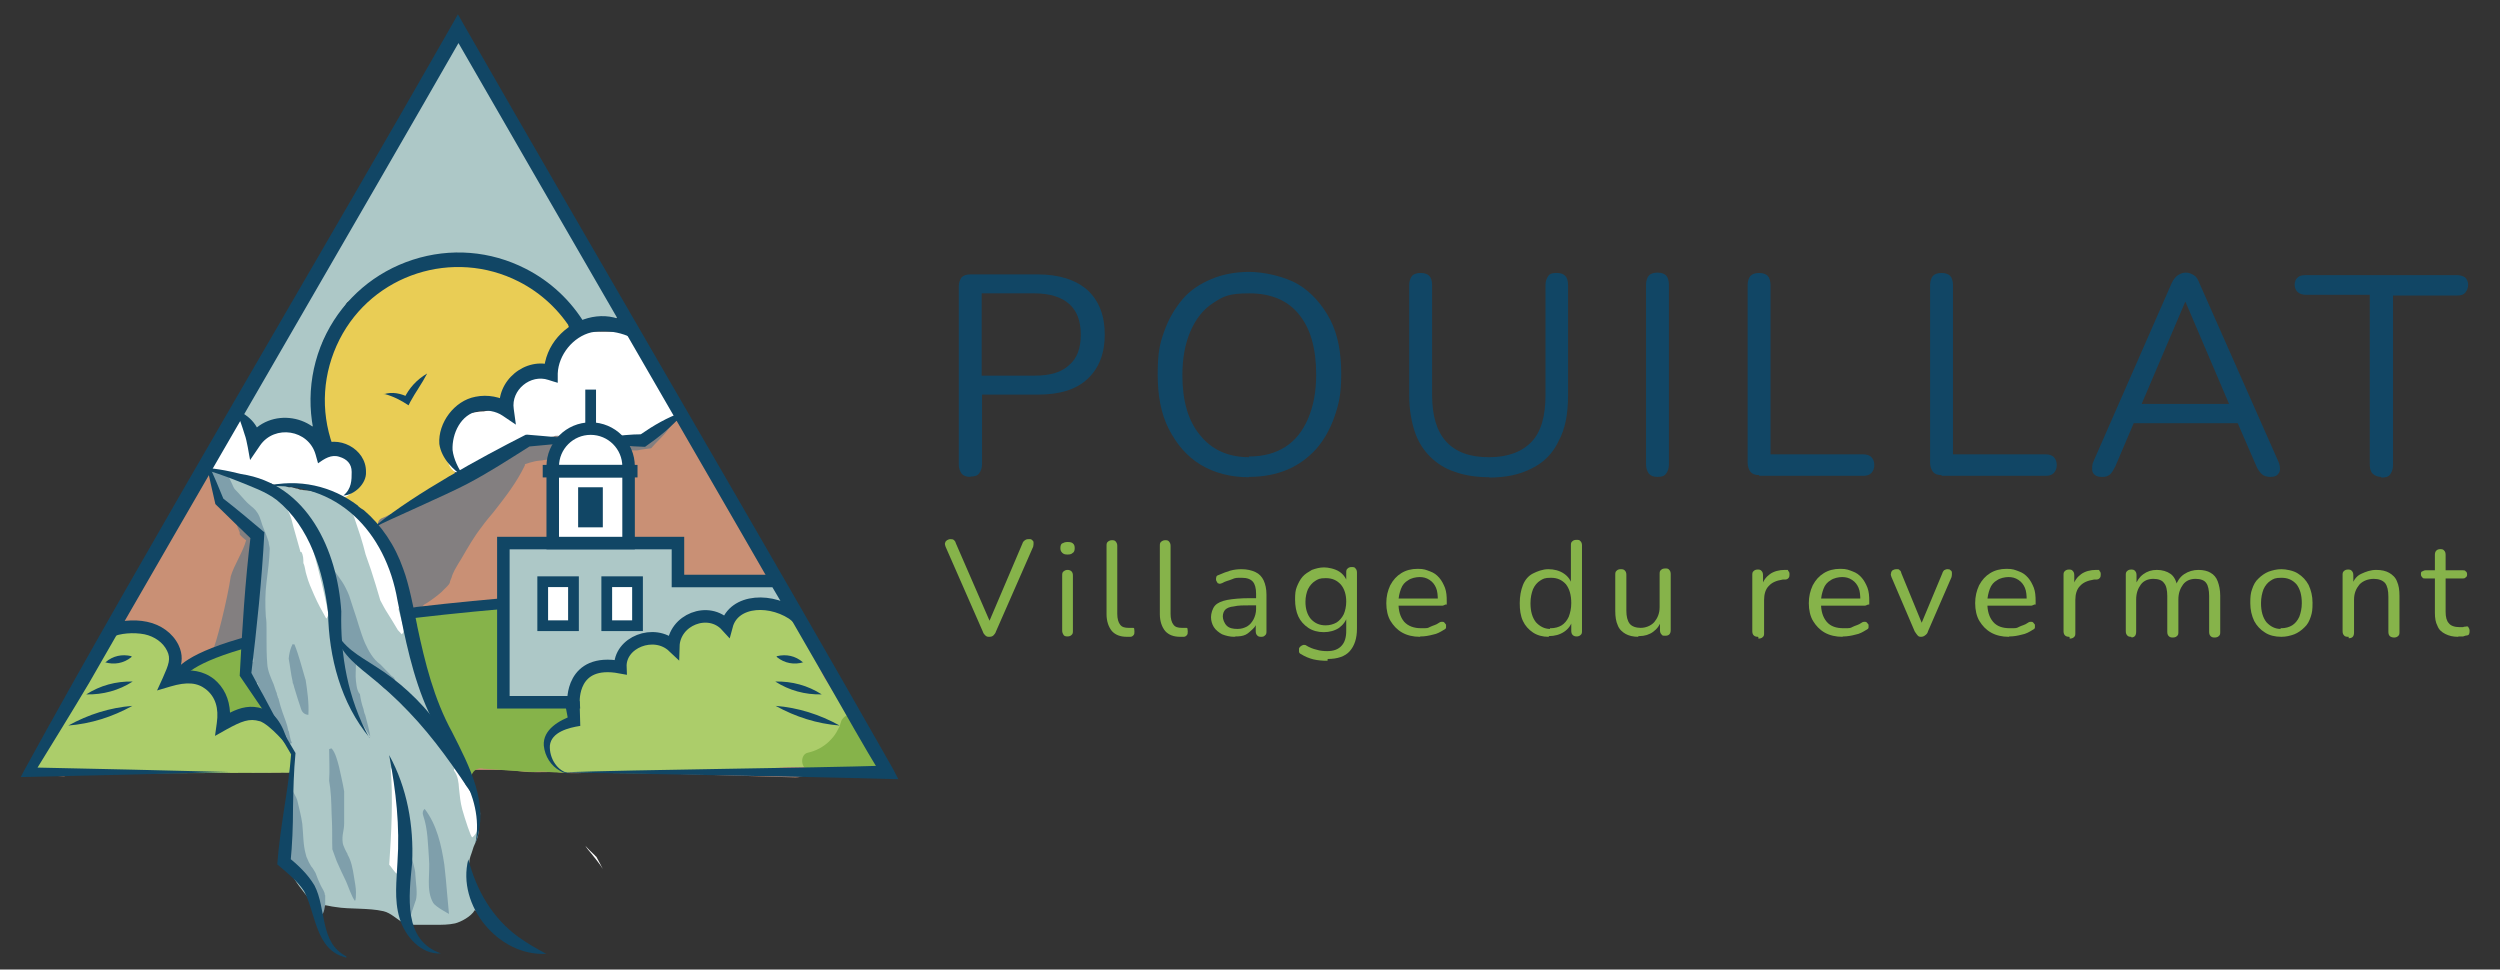 <?xml version="1.0" encoding="UTF-8"?>
<svg xmlns="http://www.w3.org/2000/svg" version="1.1" viewBox="0 0 698.8 271">
  <rect x="0" y="0" width="698.8" height="271" fill="#333333" stroke="none"/>
  <defs>
    <style>
      .cls-1, .cls-2 {
        fill: #114665;
      }

      .cls-2 {
        stroke: #1d1d1b;
      }

      .cls-2, .cls-3, .cls-4, .cls-5, .cls-6, .cls-7 {
        stroke-miterlimit: 10;
      }

      .cls-8 {
        fill: #86b34a;
      }

      .cls-9, .cls-3, .cls-7 {
        fill: #fff;
      }

      .cls-10, .cls-6 {
        fill: #adc8c7;
      }

      .cls-3, .cls-4, .cls-5, .cls-6, .cls-7 {
        stroke: #114665;
      }

      .cls-3, .cls-5, .cls-6 {
        stroke-width: 3.5px;
      }

      .cls-11 {
        fill: #c99075;
      }

      .cls-4, .cls-5 {
        fill: none;
      }

      .cls-4, .cls-7 {
        stroke-width: 3px;
      }

      .cls-12 {
        fill: #837f80;
      }

      .cls-13 {
        fill: #7f9fab;
      }

      .cls-14 {
        fill: #accd6a;
      }

      .cls-15 {
        fill: #e9cd55;
      }
    </style>
  </defs>
  <!-- Generator: Adobe Illustrator 28.7.0, SVG Export Plug-In . SVG Version: 1.2.0 Build 136)  -->
  <g>
    <g id="Calque_1">
      <g id="Calque_5">
        <g>
          <g>
            <path class="cls-1" d="M271.2,133.3c-1.1,0-1.9-.3-2.4-.9-.5-.7-.8-1.5-.8-2.6v-49.7c0-1.1.3-1.9.8-2.6.5-.5,1.3-.8,2.4-.8h18.9c5.9,0,10.6,1.5,13.9,4.4,3.2,3,4.8,7.1,4.8,12.4s-1.6,9.4-4.8,12.4c-3.2,3-7.8,4.4-13.9,4.4h-15.6v19.4c0,1.1-.3,1.9-.8,2.6s-1.3.9-2.4.9ZM274.4,105h14.8c4.3,0,7.5-.9,9.7-3,2.2-1.9,3.2-4.7,3.2-8.5s-1.1-6.6-3.2-8.5-5.4-3-9.7-3h-14.8v22.8h0Z"/>
            <path class="cls-1" d="M349.1,133.4c-5.1,0-9.7-1.2-13.5-3.5s-6.7-5.7-8.9-10-3.1-9.4-3.1-15.2.5-8.5,1.8-12c1.2-3.5,3-6.5,5.1-9s4.8-4.3,8.1-5.7c3.1-1.3,6.7-2,10.6-2s9.8,1.2,13.7,3.5c3.8,2.3,6.7,5.7,8.9,9.8,2.2,4.3,3.1,9.3,3.1,15.2s-.7,8.5-1.9,12-3,6.6-5.1,9c-2.2,2.4-4.8,4.4-8.1,5.8-3.1,1.3-6.7,2-10.6,2h-.1ZM349.1,127.6c4,0,7.4-.9,10.2-2.7s4.8-4.4,6.3-7.8c1.5-3.5,2.3-7.5,2.3-12.4,0-7.3-1.6-12.9-4.8-16.8-3.2-4-7.9-5.9-13.9-5.9s-7.3.9-10.1,2.7-4.8,4.4-6.3,7.8c-1.5,3.4-2.3,7.5-2.3,12.4,0,7.1,1.6,12.8,5,16.8,3.2,4,7.8,6.1,13.7,6.1h-.1Z"/>
            <path class="cls-1" d="M416.4,133.4c-3.6,0-7-.5-9.7-1.5-2.8-.9-5.1-2.4-7-4.3-1.9-1.9-3.4-4.3-4.3-7.1-.9-2.8-1.5-6.2-1.5-9.8v-31c0-1.1.3-1.9.8-2.6.5-.5,1.3-.8,2.4-.8s1.9.3,2.4.8.8,1.3.8,2.6v30.7c0,5.8,1.3,10.2,4,13.1s6.6,4.3,11.9,4.3,9.2-1.5,11.9-4.3c2.7-2.8,3.9-7.3,3.9-13.1v-30.7c0-1.1.3-1.9.8-2.6s1.3-.8,2.4-.8,1.8.3,2.3.8.8,1.3.8,2.6v31c0,5-.8,9.2-2.6,12.5-1.6,3.5-4.2,6.1-7.5,7.7-3.4,1.8-7.4,2.6-12.3,2.6h.4Z"/>
            <path class="cls-1" d="M463.3,133.3c-1.1,0-1.9-.3-2.4-.9-.5-.7-.8-1.5-.8-2.6v-50.2c0-1.1.3-2,.8-2.6.5-.5,1.3-.8,2.4-.8s1.9.3,2.4.8c.5.5.8,1.5.8,2.6v50.2c0,1.1-.3,1.9-.8,2.6s-1.3.9-2.4.9Z"/>
            <path class="cls-1" d="M491.7,132.8c-1.1,0-1.9-.3-2.4-.9-.5-.7-.8-1.5-.8-2.6v-49.6c0-1.1.3-2,.8-2.6.5-.5,1.3-.8,2.4-.8s1.9.3,2.4.8c.5.5.8,1.5.8,2.6v47.3h26c.9,0,1.8.3,2.2.8.5.5.8,1.2.8,2.2s-.3,1.6-.8,2.2c-.5.5-1.2.8-2.2.8h-29.2Z"/>
            <path class="cls-1" d="M542.7,132.8c-1.1,0-1.9-.3-2.4-.9-.5-.7-.8-1.5-.8-2.6v-49.6c0-1.1.3-2,.8-2.6.5-.5,1.3-.8,2.4-.8s1.9.3,2.4.8c.5.5.8,1.5.8,2.6v47.3h26c.9,0,1.8.3,2.2.8.5.5.8,1.2.8,2.2s-.3,1.6-.8,2.2c-.5.5-1.2.8-2.2.8h-29.2Z"/>
            <path class="cls-1" d="M587.6,133.3c-.8,0-1.5-.1-2-.5s-.8-.9-.8-1.6,0-1.5.4-2.3l21.8-49.7c.5-1.1,1.1-1.8,1.8-2.3.7-.4,1.3-.7,2.2-.7s1.5.3,2.2.7,1.2,1.2,1.6,2.3l22,49.7c.4.8.5,1.6.5,2.3s-.4,1.2-.8,1.6c-.5.4-1.1.5-2,.5s-1.8-.3-2.3-.8c-.5-.5-1.1-1.2-1.5-2.2l-5.9-13.6,3.2,1.6h-34.1l3.2-1.6-5.8,13.6c-.5.9-.9,1.8-1.5,2.3s-1.2.7-2,.7h-.1ZM610.8,84.4l-12.8,30-1.9-1.5h29.4l-1.8,1.5-12.8-30h-.1Z"/>
            <path class="cls-1" d="M665.6,133.3c-.9,0-1.8-.3-2.4-.9s-.8-1.5-.8-2.6v-47.4h-17.9c-.9,0-1.8-.3-2.3-.8-.5-.5-.8-1.2-.8-2s.3-1.6.8-2c.5-.5,1.2-.7,2.3-.7h42.3c.9,0,1.8.3,2.3.7.5.5.8,1.2.8,2s-.3,1.6-.8,2.2-1.2.8-2.3.8h-17.9v47.4c0,1.1-.3,1.9-.8,2.6s-1.3.9-2.6.9h.1Z"/>
          </g>
          <g>
            <path class="cls-15" d="M159.3,90.7c-4.7-22.3-40.6-19.2-55-9.8-4.3,2.8-6.6,7.8-8.8,12.2-2.6,5.3-4.8,10.8-5.7,16.7-.6,4.5-1.4,11.7,3.4,14.2.9.5,2.2.5,3.4.6,0,.4.3.8.5,1.1.3.3.6.5.9.7.5.3.9.2,1.4.3h.3c0,0,.3.2.3.2h.2c.5,2.3-.2,5.8-.6,7.2-.2.6-.2,1.2-.1,1.8h-.1c-.2,0-.4,0-.6-.1h-.4c-.3,0-.6-.1-1,0h-.5l-.5.3c-.1.1-.3.2-.4.3-.2.2-.3.4-.4.7,0,.2-.1.3-.1.5v.5c0,.2,0,.4.1.5,0,.3.2.5.4.7s.4.3.6.5c0,0,.1.1.2.1.2,0,.3.2.5.3.3.1.5.3.8.5h0c.2.2.4.3.7.4.2.1.5.2.8.2h.1c.3,1.1,1.1,2.1,1.9,2.8.2.2.3.3.5.4h0s0,.1.1.2c.3.6.8,1.3,1.4,1.7,1.2.7,2.4.2,3.6,0,.5,0,.9-.2,1.3-.3.3-.1.6-.2.9-.4,0,0,.2-.1.3-.2.1-.1.3-.2.4-.3h0s.3-.2.4-.2c.2-.1.5-.3.7-.4.2-.1.3-.2.5-.3h.1q0-.1.1-.2h.2c.5-.1,1-.4,1.4-.8.6,0,1.3.1,1.9.7h0c3.6-1.7,5.8-5.1,9.4-6.9,2.6-1.3,2.9-4.6,1.8-7-1.4-2.9-2-6.1-1.7-9.4.1-1.2.4-3.5,1.1-5.3,1,0,1.8-.4,2.4-.8,1.2-.2,2.2-.7,3-1.5.5.2,1,.3,1.3.3,1.6.2,3.2.2,4.8,0,3-.6,4.7-2,6.4-4.6,2-3,3.7-4,6.7-5.9,2.1-1.3,4-2.8,5.1-5.2.2-.4.3-.7.4-1.1,2-1,3.4-3,2.8-5.7l.4-.2Z"/>
            <path class="cls-10" d="M169.9,81.3h-.2c-.4-1.8-1.4-3.7-2.5-5.5-4.3-6.7-8.8-13.4-13.1-20.2-4.1-6.5-8.1-13.1-11.9-19.8-3.7-6.6-8.3-13.5-9.6-21.1-1.1-6.4-10.9-3.7-9.8,2.7,0,.2,0,.4.1.6-.3.2-.6.4-.9.7-6.7,6-8.4,16.3-12.1,24.1-4.3,9.1-11,16.6-16.5,25-5.4,8.4-9.5,17.3-13.6,26.4-1.8,4.1-4.1,7.2-7,10.5-2.8,3.1-4.6,6.2-4.8,10.4,0,2.7,2.4,5.1,5.1,5.1s4.3-.5,6.3-1.8c0,0,.2,0,.2-.2h0c3.9,5.2,12.7,0,8.8-5.1-1.9-2.6-.2-4.3.7-7,1.1-3.2,1.4-6.7,1.1-10v-.3c.4-.8.7-1.6,1.1-2.4,1.4-.7,2.4-2,2.7-3.7.9-1.7,1.9-3.4,3-5.1,2.5-1.9,5.1-3.7,7.6-5.5,2.5-1.7,5.2-2.2,8-3.3,1.4-.5,2.4-1.5,2.9-2.6,2.5-.4,5-.6,7.4-.8,4.7-.5,9.3-.6,13.7,0,.3,2.3,1.9,4.3,4.8,4,1.9,0,4.3-.6,6,.2,1.9.8,3.5,3.1,4.9,4.5,1.2,1.1,2.5,1.5,3.8,1.4.6.7,1.4,1.2,2.2,1.5.1.5.3,1,.4,1.5v.3c0,2,1.1,3.9,3.6,4.4l4.7.9c6.4,1.3,9.1-8.5,2.7-9.8h.2Z"/>
            <path class="cls-9" d="M187.5,114c-.3-1.4-.8-2.8-1.2-4-1.3-3.9-2.3-9.9-6.6-11.8.3-2.2-.7-4.4-3.6-4.8-.3,0-.5,0-.8,0-.2-.2-.5-.4-.8-.5q.2,0-.1,0c-.1,0-.3,0-.4-.2-.3,0-.7,0-1,0h-5c-2,0-4.4-.2-6.2.9-.6.3-1.1.7-1.6,1.2-.4,0-.7.2-1.1.4-1.2.8-1.7,2.1-2.1,3.4-.3,1.1-.8,2.1-1.1,3.2,0,.3-.1.5-.2.8-.3.8-.5,1.5-.6,2.3-2.1-1-4.7-1-6.8,0-4.3,1.7-6.1,5.5-6.1,9.4-2.4,0-4.8.3-7.1.7h-.3c-.8,0-1.6.2-2.4.3-.7,0-1.3.2-2,.4-2.9,1-5.5,3.5-5.5,6.7v.2c-.8,2.4-.6,5.1.8,7.7,1.1,2.1,3.6,2.8,5.7,2.3,4.1-.8,7.7-2.9,10.3-6.1.5-.6.8-1.2,1-1.8h0c1.7,0,3.4,0,5.1-.2,2.2,1.1,5,1.1,8-.8.3-.2.5-.4.7-.5,0,0,.2,0,.3,0,1.1.4,2.5.2,3.6,0,4.2-.3,8.6,0,12.8-.6.9,0,1.7,0,2.5-.2,3.1.6,6.3.8,9.1-.6,1.9-1,2.8-2.4,3-4.1.8-.3,1.4-.9,1.4-1.9s-.8-1.9-1.7-2v.3Z"/>
            <path class="cls-9" d="M95,126.6c-.3-.2-4.9-1.5-6.6-1.6h0c-.5-1-1.1-1.8-1.8-2.5-3-2.7-7.8-3.4-11.4-1.8-1.5.7-2.9,1.7-3.8,3.1-.2-.7-.6-1.5-1-2.3-.5-.9-1.1-1.5-1.8-1.9v-.5c0-1.1-.9-2.1-2-2-1.1,0-2.1.9-2,2v.2c-2.7,1-4.8,4-2.9,7.3-.4,0-.9,0-1.3.2-.2,0-.4.3-.6.5,0,0-.3.2-.4.2-1,.7-1.2,1.7-.7,2.8.6,1.4,2.7,1.5,4,1.5h.4c.6.6,1.3,1,2.1,1.2,2.8.6,6.2,2,9.4,2s.2.2.4.3l.5.2h1.8c2.7,0,5.4,0,8.1.4,1.1.2,2.3.4,3.5.7.8.3,1.5.7,2.4.8h0c2.2,2.2,6,2.7,7.7-.9,2-4.2.3-7.9-3.9-9.9h-.2Z"/>
            <path class="cls-11" d="M244,207.3c-6.1-3.5-8.8-13.2-12-19.1-4.1-7.5-8.6-14.9-13.1-22.2-9.1-14.6-19-31-27-46.3-1.1-2.1-2.4-3.4-5.2-.3-1.1,1.2-3.3.5-4.9.5-.3,0-.5.3-.8.4-.5.7-1.5,1.1-2.2,1.3-.3,0-.7.2-1,.3-1,.3-2,.6-3,.7-2.7.5-5.5.5-8.3.3-5.3-.3-10.6-1.1-16-.5-.3.2-.5.3-.8.5-1.2,0-2.5.3-3.7,1.5-7.1,7.1-16.7,9.7-24.8,15.2-.4,0-.7.2-1,.4-.1,0-.3.1-.4.2-.2.1-.5.3-.7.4-.5.1-1,.3-1.4.6-.2,0-.4.2-.7.3-.6.3-.6.4-1.3.6-.6.2-1.2.3-1.7.5-.4,0-.7.2-1,.5-.3,0-.5.3-.7.5-.7.4-1.4.7-2.1,1-.7.3-1.5.6-2.1,1-.2.2-.6.4-.8.5-.1,0-.6.1-.9.2-1.1.2-1.7,1.5-1.4,2.5.1.4.3.7.6,1,.2,1.4,1.2,2.9,1.9,4,1.1,1.8,2,3.4,2.8,5.3.8,2,1.4,4,1.9,6,.5,1.9,1.4,3.6,1.9,5.5.5,1.7,1,3.5,1.4,5.2.4,1.9.7,3.7,1,5.6.2,1,.6,1.9.8,2.9s.3,2,.5,3c.3,1.9.4,3.9,1.1,5.7.4,1.1,1.1,2.5,2.2,2.9,0,.6,0,1.1.1,1.7v1.6c-.1.3-.2.7-.2,1,0,1.5,1.4,2.2,2.7,1.9,0,.3.2.6.4.9,0,.8.3,1.6.6,2.2.3.7.8,1.4,1.3,2.1-.2.4-.3,1-.2,1.5.2,1,1,2.1,1.5,3,.7,1.1,1.3,2.3,2.4,3,1,.6,2.3.4,3.4.4h4.6c2.6,0,5.2,0,7.8.4,2.9.4,6,.2,8.9.2s.4,0,.6-.1c4.2.7,8.6.4,13,0,18.1.5,36.2,1.1,54.3,1.6,1.5,0,2.7-.5,3.5-1.3,5.1.3,10.2.6,15.4.9,5.1.3,6.8-7.1,2.6-9.5h.2Z"/>
            <path class="cls-11" d="M80.5,208.5c-1.7-3.1-3.5-6.2-5.5-9.1-1.6-2.3-4.1-4.6-5.5-7.1s0-6.5.5-9.3c.5-3.6.9-7.2,1.2-10.8.5-6.1,1.3-13.3-.4-19.2-.9-2.9-2.6-5.3-4.7-7.4-2.4-2.3-5.3-3.6-4.3-7.4,1.1-3.8-2.1-6.3-5.2-6.3,0,.1,0,.3,0,.4-.9,2-1.5,4.1-2.5,6.1-.6,1.3-1.4,2.6-2.4,3.6,0,.3,0,.6.2.8-7.5,10-14.4,20.2-19.9,31.6-5.5,11.3-11,22.4-18.3,32.7-.2.3-.4.6-.5.9-.4.2-.8.3-1.2.5s-.7.4-1,.6c-.3.8-.8,1.5-1.4,2.1,0,0,0,.1-.2.2-.4,1.8.6,4,2.2,5.2,2.1.2,4.2.3,6.3.4,5.4-2,58.9-1.2,60.5-1.2,2.6-1.2,3.8-4.4,2.3-7.2h0Z"/>
            <g>
              <path class="cls-11" d="M154.2,211.8h0Z"/>
              <path class="cls-11" d="M151.3,213.6c.7-.8,2.2-1.2,3.1-.6.7.5,1.5,1,2.3,1.4,0-.2.1-.4.1-.6,0-1.1-.9-2-2-2h-.5c.1,0,.3,0,0,0h-.3c-.4,0-.9-.2-1.3-.2h-.8c-.2,0,0,0,0,0h-.3c-.2,0-.3-.2-.5-.3-.3-.2-.7-.4-1.1-.6-.6-.2-1.1-.3-1.7-.4h-.9c-.7,0-1.2.2-1.7.6,1.8,1.2,3.6,2.2,5.5,3v-.3Z"/>
              <path class="cls-11" d="M151.9,211.4h0Z"/>
            </g>
            <path class="cls-11" d="M82.7,212.1h-3c-.2,0-.5,0-.7-.1-.3,0-.6-.1-.9-.1h-.3c-.2,0-.4,0-.7-.1-.2,0-.4-.1-.7-.1-.5,0-1.1.2-1.4.6-.3.3-.5.6-.6,1-.2.3-.3.6-.3,1,0,.7.3,1.3.8,1.6h3.5c.3-.1.7-.2,1-.3,0,0,1.5-.3,1.5,0l1.6.8c1.1,0,2.1-.9,2-2,0-1.1-.9-2-2-2l.2-.3Z"/>
            <path class="cls-12" d="M80.4,208.1c-1.7-2-7.1-10.7-8.5-12.9-.7-1.1-1.4-2.1-2-3.1-.5-.8-.9-1.7-1.4-2.5,0-.7,0-1.5-.9-2-.2-.2,0-.3,0-.5.3-.5,0-1.1.2-1.7,0-1,0-1.7.3-2.6.3-.9.3-1.8.5-2.7.3-2,.4-3.9.6-5.8.4-3.7.9-7.2,1.7-10.8.8-3.6,1.8-7.3,1.3-11,0-.4-.3-.7-.7-1,0-.1,0-.3.2-.4v-.7c0-.2,0-.5,0-.7,0-.3-.2-.6-.4-.9l-.3-.6c0-.1,0-.2,0-.4,0-.3-.2-.5-.4-.7,0-.2-.3-.4-.6-.5-.2-.1-.5-.2-.8-.2h-.8c-.5.2-1,.5-1.2.9,0,.2-1.1-1.3-1.2-1.2,0,.4.9,2.4,1,2.7,0,.2,0,.3,0,.5,0,.3,1.8,1.8,1.8,1.7-.8,3.1-3.4,7-4.3,10.1-.8,5.8-4.3,20.1-5.2,20.9-.3.8-.7,1.5-1.1,2.3v.2c.2.3.4.6.6.8,1.1,1,7,7.9,7.4,8.6,2.8,3.8,5.1,8,8.1,11.7,0,0-1.7,4.3-2.8,6.1-.5.9-2.3,2.7-2.9,3.5,0,.7,1.5.4,2,.8h2.8c1.7,0,3.5-.2,5.2-.2.3-.1,2.9.6,3.3-.6.4-1.2,0-5.1-1.5-6.9l.2-.2Z"/>
            <path class="cls-12" d="M188,118.1c-.6,0-1.1.6-1.6.9,0,0-.2,0-.2.2,0,0-.1,0-.2,0h0s-.2,0-.2,0l-2.4,1.2c-.2,0-.4.2-.5.3,0,0-.2,0-.3,0-.5.2-1,.4-1.5.7-.2.2-.4.3-.7.5h0s-.1,0-.2,0h-.1c-.3-.2-.7-.3-1.1-.3h-2.3c-1.8,0-3.6.5-5.4.4-1.9,0-3.8-.2-5.7-.2-3.3,0-6.5.3-9.8,0-.4,0-.7,0-1.1.2-1.3.2-2.6.5-3.9.8-1.3.3-2.6.9-4,.9s-1.4.5-1.7,1.1c-.7.4-1.4.9-2.1,1.3-1.3.8-2.6,1.5-4,2.2-1.3.6-2.6,1.1-4,1.5l-4.5,1.5c-1.8.6-3.6,1.4-5.4,2.1v.2c0,.1,0,.3-.1.4-.5.4-1,1-1.5,1.3-.2.1-.4,0-.5,0-.3.3-.6.7-1,.9-.9.7-1.9,1.3-2.8,2-2,1.5-4,3.2-6.3,4.2,0,0-.2.2-.3.2-.8-.2-1.7.2-2.1,1-.4,0-.9,0-1.3.1-.5.2-.9.5-1.4.7-.4.2-.8.3-1.2.5-1.2.6-1.3,2.3-.4,3.2.6.6.9.7,1.3,1.5.5,1.1.9,2.2,1.4,3.2.9,2.1,1.9,4.1,2.8,6.1.8,2,1.5,4.2,1.9,6.3.3,1.7.1,4.6,2.5,4.6s2-.6,2.6-.9c1-.5,1.8-1.2,2.7-1.8.7-.5,1.4-1.1,2.1-1.7.6-.7,1.4-1.3,2-2.1.2-.3.3-.5.3-.8h0c.1-.4.3-.7.4-1,.2-.8.6-1.6.9-2.2.6-1.1,1.2-2.1,1.9-3.2,1.8-3.1,3.5-6.1,5.7-8.9,1-1.4,2.1-2.7,3.2-4,3.3-4.2,6.5-8.3,8.8-13.1,0-.2,0-.3.1-.4h-.2.3c.8-.3,1.6-.5,2.4-.7.7-.2,1.4-.2,2-.3.2,0,.4,0,.6-.1.9-.1,1.8-.2,2.7-.2h.1c2.7-.5,5.5-.9,8.2-1.3,2.6-.4,5.2-.5,7.8-1,1.3-.2,2.5-.2,3.7-.2s2.5,0,3.7,0h0c1.3-.3,2.6-.4,3.9-.6,1.6-1.9,3.6-3.5,4.9-5.5h0v-.2s.2,0,.3-.2c0,0,0-.3.1-.4v-.3c.2-.4.4-.8.6-1.1h-.5.6Z"/>
            <path class="cls-8" d="M194.9,181.9c-1.6-1.6-3.3-3.1-5.4-4-.9-.4-1.8-.8-2.8-1.2s-.9-.4-1.4-.5h0c-2.8-1.8-5.9-2.7-9.1-3.8-3.4-1.1-6.7-2.1-10.2-2.5s-7-.4-10.5-.4h-21.7c-3.6,0-7.2.2-10.8.4-1.6.1-3.1,0-4.6.3-1.8.3-3.5.7-5.3.9-8,1.2-16,2.4-24,3.5-3.8.5-7.6,1.2-11.4,2.3-2.1.6-4.2,1.3-6.3,2.2h0c-1.8.4-3.5.9-5.3,1.5-3.7,1.2-7.5,2.2-10.9,4.2-3.1,1.8-6.8,4.7-6.2,8.8.2,1.4,1.8,1.7,2.9,1.2.2.3.3.5.5.8,1.4,1.7,3.1,2.6,5.1,3.4,2.1.8,4.1,1.7,6.1,2.6,2.3,1,4.7,1.8,7.2,2.6,2.3.7,4.5,1.8,6.9,2.3,2,.4,5.3,1.6,6.4-.9.4-.9.4-2.1.5-3,0-1.2,0-2.4-.5-3.5,0-.2-.3-.5-.4-.7-.5-1.1-.9-2.2-1.5-3.2,0,0,0-.2-.2-.3v-.2c-.5-1-1-2.1-1.4-3.2.2-1.4.5-2.7,1-4,.7-1.6,1.6-2.6,3.3-3.1,1.9-.5,3.8-.6,5.7-.7h12.3c4.1,0,8-.5,11.6.9,1,.4,2.2.8,3.2,1.4,0,.1,0,.3.1.4.7,1.8,1.5,3.5,2.3,5.3.8,1.9,1.8,3.7,2.5,5.6.3.8.6,1.4,1,2.1.5.9.9,2,1.2,3,.7,1.9,1.5,3.8,2.2,5.7.7,1.8,1.2,3.8,2,5.6.6,1.3,1.4,2.9,2.8,3.5,0-.4,0-.7.3-1.1.6-1.1,2-1.6,3.1-1.2h.4s13.5,1,13.9.9c3-.5,9.3.9,10.7-.3,1.3-1.1-4.9-9-3.6-10,1.5-1.1,3-1.3,4.3-2.6,1.3-1.2-2.1-3.7-.5-4.5s3.3-1.8,4.5-3.1c.5-.5.8-1.4,1.4-1.8.6-.4,1.6-.5,2.3-.7.9-.3,1.8-.6,2.6-.8s1.5-.1,2.2-.6c0,0,.2-.1.3-.2.6,0,1.1-.2,1.6-.2,1.1-.1,2.1-.3,3.2-.5,1-.2,1.7-.6,2.4-1.1h.4c2.3-.4,4.4-.9,6.5-1.7,1.9-.7,4.3-.8,5.9-2h0c1.2-.5,2-2.1.8-3.3l.4-.5Z"/>
            <path class="cls-14" d="M92.9,213.5c-1.9-.6-3.8-1.2-5.6-2-.8-.3-1.6-.7-2.3-1.1-.4-.2-.8-.5-1.2-.8,0,0-.3-.1-.4-.2-.5-.4-.9-.8-1.3-1.3h0c-3.1-3.3-6.6-8.1-11.2-7.3-9,1.6-7.8-.7-8.3-3.9s-3.5-5.9-6.3-6.2c-11.1-1.2-6.3-8.6-10.7-12.1-1.9-1.5-7.7-3.4-10.4-2.4s-5.3,1-7.3,3.2c-1,1.1-1.3,2.7-1.8,4.1-.6,1.5-1.5,3-2.1,4.5-1.1,2.8-2.3,5.6-3.8,8.3-.8,1.4-1.7,2.7-2.7,3.9-.9,1.2-2.1,2.3-2.7,3.7-.5,1.2-.8,2.4-1.4,3.6-.2.5-.5.9-.8,1.3-.7.4-1.3.9-2,1.4-.2.2-.4.5-.6.8-1.6,1.5-1,5.1,2,5.2,1.7.1,83.6-.3,89.7-.3h1.5c-3.5-.4-7-1.2-10.4-2.2v-.2Z"/>
            <path class="cls-14" d="M245.3,209.5c-.8-.8-1.8-1.2-2.9-1.3v-.2c-.2-.3-.3-.5-.5-.8.4-1.2.1-2.7-1.3-3.6-.6-.4-1.2-.9-1.8-1.3-.2-.4-.4-.7-.6-1.1,0-.1-.1-.3-.2-.3-.2-.4-.4-.9-.6-1.3-1-2.4-2.2-5.6-4.7-6.5-.6-1.2-1.4-2.4-2.2-3.5-.6-1.2-1.2-2.3-1.7-3.5-1.2-2.6-2.7-5.1-4.1-7.7-.7-1.3-.8-3.3-2-3.9-1.1-1.7-1.7-4.9-3.8-4.9s-5.4-1.6-7.2-.8c-2.1,1-3.9,1.9-6,2.9-2.4,1.1-8,.3-10.4,1.3-2.5,1-3.4,4-6,5-4.9,1.9-7.3.8-12.1,3-2.4,1.1-9.7,4.4-12,5.5-2.4,1.1-2.9,8.4-5.1,9.9-1.5,1,1.5,1.8,0,2.7v2.5c-1.8,1.5-4.3,1.4-5.8,3.1s-1.3,4.5-1.1,6.5c1.1.8,3,4.5,4.5,4.6,0,.3,39.8.5,46.2.4,6.2-.2,12-1.9,18.1-1.8,3.5,0,6.9.2,10.4.2h5.2c.9,0,2.5-.2,3.5-.1,2.7,2,6.5-2.1,3.9-4.9h.3Z"/>
            <path class="cls-4" d="M49.6,190.1s-3.2-13.1,91.1-21.4"/>
            <path class="cls-10" d="M137.3,257.6c.1-.1-1.2-1.4-1.1-1.5.2.4-.9-1.7-.6-1.3,0-.3.2-.5.3-.7-2.9-2.3-4.1-6.1-4.5-9.9-.2-.2-.3-.4-.5-.6v-.7c0-.3.1-.8-.1-.1.2-.7.3-1.2.4-1.9,0-1.1.6-2.2.9-3.3.3-1.2.9-2.1,1.3-3.3.4-1.2.4-2.3.5-3.5,0-1.1.3-2.2.3-3.4s-.4-1.9-.9-2.6v-.3c-2.2-5.8-6.7-10.5-9.3-16.1-3.3-7.2-5-15-5.1-22.9-.5-1.1-.9-2.2-1.3-3.3-.3-.7-.2-1.3,0-1.8-1.1-3.2-2.2-6.4-3.3-9.6-1.2-3.4-2.4-6.7-3.5-10.2-1-3.2-2-6.4-3.5-9.4-1.2-2.5-2.9-5.3-5.1-6.7-.7-.5-1.2-1.2-1.3-2-.4-.2-.8-.6-1-1.1-.8.1-1.5.4-2.2.9h0c-.3-.2-.9-.8-1.4-1.2-.5-.3-1-.5-1.5-.8-1.2-.7-2.5-1.3-3.8-1.9-2-.8-4-1.3-6.1-1.4,0,0-.3,0-.4-.1h-.4c-.3,0-.6-.2-.9-.3-.3,0-.6-.1-.9-.2-.4-.1-.8-.3-1.3-.2h-.3c-.3-.1-.7-.3-1-.4-2.1-.8-3.8,0-4.9,1.2-.7-.6-1.4-1.1-2.1-1.7-.8-.2-1.5-.5-2.3-.9-1.8-.2-3.3-1.1-4.9-1.8-.6.2-1.2.5-1.7.9,0,0,0-.1,0-.2-.6-.6-1.3-.9-2.1-.9s-1.1.2-1.4.6c-.4.4-.6.9-.6,1.4s.2,1.1.6,1.4c.2.2.5.4.8.5,0,.1,0,.2.2.3.2.3.4.5.6.8h0c0,1.1.5,2.3,1.7,3.2,2.7,2.2,5.6,4.5,8.3,7h0v4.5c0,1.2,0,2.5-.4,3.7-.3,1.4-.3,2.9-.3,4.4v1.3c-.8.8-1.3,2-1.3,3.5-.2,8-.4,16-.5,24,0,1.7.8,3,2,3.9,4.7,7.4,5.8,9.7,9.3,15.2,2.2,3.6,1.3,8.5.8,12.4-.6,4.3-1.3,8.5-1.8,12.8-1.1,8.4,2.3,12.5,7.3,18.7.3,0,.6-.1.9-.2,0,0,.2.1.2.2.6.6,1.2.9,2.2,1,1.1,0,2.2.4,3.3.5,2.3.4,4.6.4,6.9.5,2.3.1,4.5.2,6.7.7,2.1.5,3.6,2.2,5.5,3.2.2.1.4.2.6.2.1.5.4.9,1.4,1.4,0-.3.1-.7.3-1.1.2,0,.5.1.8.1h5.9c1.8,0,3.7,0,5.5-.4,1.6-.4,4.5-1.9,5.5-3.7,1.4.7,2.8,1.3,3.5,1.2-.2-.3,1.8,2.3,1.6,2h-.4Z"/>
            <path class="cls-9" d="M84.2,154.2c.6,1,.6,2.1.6,3.2.5,1,.5,2.3.9,3.4.5,1.9,1.3,3.7,2.1,5.5,1,2.3,2.2,4.5,3.4,6.6.4-.4.7-1.1.5-1.8-1.1-5.5-2.4-10.9-3.9-16.3-.7-2.6-1.8-5-2.7-7.5-.6-1.8-1.9-4.3-3.8-4.9-.4-.1-.7-.1-1,0l.6,1.2c.5,1.1.8,2.4,1.1,3.6.7,2.4,1.3,4.7,2,7.1h.2Z"/>
            <path class="cls-9" d="M111.4,170.1c.9-.2,1.7-1,1.6-2,0-.7-.2-1.3-.3-2-.7-1.9-1.3-3.8-2-5.8-.9-2.7-1.7-5.5-2.9-8.1-.4-.2-.8-.2-1.2,0-.3,0-.6.3-.8.5-.7-1.8-1.6-3.6-2.4-5.3-.9-1.8-2-5.2-4.5-5.1-.4,0-.8.2-1.1.3.8.8,1.2,1.9,1.5,2.9l1.5,4.5c.5,1.7,1,3.3,1.4,5,.5,1.4,1,2.8,1.5,4.3.9,2.8,1.8,5.7,2.6,8.5.7,1.3,1.3,2.5,2.1,3.7.9,1.5,1.9,3,2.8,4.6.4.4.7.8,1.1,1.2.5-.4.7-1.1.5-1.9-.5-1.8-1-3.6-1.5-5.4h0Z"/>
            <path class="cls-9" d="M132,234.1c2.7-2.4.9-4,1.6-6.5,0-.2-.7-2.4-.8-2.7-.3-1.6-.9-3.2-1.6-4.7-.3-.7-1.5-1.6-1.8-2.2-.2-.4-.4-.7-.5-1.1,0-.2-.2-.3-.3-.5s-.2-.3,0-.1c-.1-.8-.9-1.4-1.7-1.5v.6h0c1.1,1.4,1.3,3.3,1.4,5,.2,2,.4,3.9.9,5.8.7,2.5,2.5,8.1,2.8,7.8h0Z"/>
            <path class="cls-9" d="M163.6,236.4c.5.8,1.1,1.5,1.7,2.2,1.1,1.4,2.3,2.8,3.2,4.3-.6-1.2-1.2-2.3-1.8-3.4-.2-.2-.4-.3-.5-.5-.9-.8-1.8-1.7-2.6-2.6h0Z"/>
            <path class="cls-9" d="M111.4,233c-.2-2.4.8-5,.5-7.3-.3-2.1-.7-4.2-1.2-6.4-.3-1.5-.6-3.6-1.5-4.8.7,8.8.2,18.4-.4,27.2.3.2,1.7,2.5,2.2,2.5,1,0,1.1-3.1,1-4.2-.3-2.3-.3-4.7-.5-7h-.1Z"/>
            <path class="cls-13" d="M109.5,189c-1.1-1.1-2.1-2.2-3.2-3.3-2-1.4-3.3-3.8-4.3-6-1.3-3.1-2.1-6.4-3.2-9.5-.4-1.2-.8-2.5-1.2-3.7-.3-.7-.6-1.5-1-2.2-1.1-2.3-2.9-4.1-4.1-6.3-.1.2-.2.5-.2.8,0,1.4.4,2.9.8,4.3,0,.2-.1.5,0,.8,0,1.1.4,2.2.6,3.3.1,1,.3,2.1.4,3.1.3,2.2.8,4.3,1,6.5.1,1.7.3,3.3.6,5-1.2.3-2.1,1.6-1.3,3,.7,1.3,1,2.8,1.2,4.3s.4,3,.7,4.4h.1c1.3,2.1,2.2,4.5,3.2,6.8h.3c1.4,1.8,2.4,3.8,3.6,5.6-.3-2-.9-4-1.4-6h0c-.3-.6-.4-1.2-.5-1.7-.5-1.4-.8-2.8-1-4.2-.3-.3-.5-.7-.6-1-.3-.8-.4-1.8-.5-2.6-.2-1.6,0-3.3,0-4.9h1v-.3c0,.1.2.2.3.3h.8v.3h.8v1.5c1.5,1.6,3.1,3.2,4.6,4.8.7.8,2.1.8,2.9,0,.8-.8.8-2.1,0-2.9l-.4-.2Z"/>
            <path class="cls-13" d="M90.8,250.2c0-1-.8-1.9-1.2-2.8-.5-1.1-1-2.2-1.4-3.4-.3-.6-1.1-1.8-1.2-1.8-.5-.8-.9-1.6-1.2-2.4-.2-.3-.2-.6-.3-.9-.8-2.7-.7-5.7-1-8.6-.3-2.2-.9-4.4-1.4-6.6-.2-.8-1.2-2.3-1.4-3-.9.1-.7,1.5-.7,2.7,0,2.7,0,5.4,0,8.1.2,2.6-1.2,6.4-.7,8.9.2,1.1,1.5.9,2.1,1.9.6.8,1,1.8,1.6,2.7.6,1,1,2.2,1.5,3.3.4.9,1.3,2.1,1.4,3.1,0,.2,0,.3.2.5,2.3,4.1,3.2,5.4,3.8.9v-2.6Z"/>
            <path class="cls-13" d="M116.2,251.8c.6-2,0-5.1-.1-7.3,0-1.7-1-4.4-1.4-5.9-.9.2-1,1.9-1,3,0,2.3-.2,4.6-.2,7v6.8c1.3.7.1,1.9,1.4,2.6-.5-2.2.7-4.2,1.3-6.3h0Z"/>
            <path class="cls-13" d="M80.6,204.3c-.3-1.8-1-3.4-1.6-5.1-.4-1.2-.8-2.4-1.1-3.7,0-.1,0-.3-.2-.4,0-.3-.2-.7-.3-1,0-.2,0-.4-.2-.7-.2-.7-.5-1.4-.7-2.1-.8-1.9-1.7-3.8-1.8-5.8-.2-2.5-.2-4.9-.2-7.4v-.5c0-.3,0-1.4,0-1.8,0-1.2,0-2.3-.2-3.5-.2-3.3-.2-6.4.2-9.6.4-3.1.8-6.2.9-9.3,0-.6-.3-1.3-.3-1.9-.4-1.2-.8-2.4-1.3-3.5-.7-1.5-.9-3.2-1.8-4.6s-1.3-1.4-2.8-2.8c-1.2-1.2-2.4-2.7-3.6-3.9-.4-.4-1.6-3.7-2-3.8-.3-.4-1.4-.8-1.9-1-1.2-.3-2.5-1.4-2.9-.4-.6,1.6,2.1,6.9,2.9,8.3.7,1.3,2.8,1.8,3.5,3.1s5.9,6,6.2,7c0,.2.5,4.9.6,5.1,0,.7,0,1.4,0,2.1,0,1.2-.3,2.3-.4,3.5-.3,2.4-.7,4.8-.7,7.2s0,4.6-.2,6.9c0,2.4-1,4.7-1.7,6.9-.4,1.4.7,2.4,1.8,2.5v.9h-.4c-.3.1-.6.3-.9.6,0,.1-.2.3-.3.4-.2.3-.3.7-.3,1s0,.7.2,1.1v1c0,.5.4.9.7,1.3.2.2.4.3.7.4.2.1.5.2.8.2s.5,0,.7-.1c.3.9.7,1.7,1.1,2.5.4,1,.5,2.1.9,3.1.5,1.3,1.1,2.4,1.7,3.6,1.2,2.3,2.3,4.5,3.4,6.8.6,1.1,1.6,1.2,2.5.8-.5-1-.6-2.2-.9-3.4h.1Z"/>
            <path class="cls-13" d="M97.2,238.8c-.4-.6-1.3-2.4-1.4-3.2-.3-2.3.4-3.3.4-5.5v-8.9c-.2-1.3-.5-2.6-.8-4-.4-1.9-.8-3.8-1.4-5.5-.3-.9-.7-1.8-1.3-2.5-.2,0-.5.1-.7.2,0,2.9.2,5.9,0,8.8.1.7.2,1.4.3,2.1.4,3.2.3,6.4.5,9.7.1,2.5,0,5,.1,7.4.4,1.1.8,2.2,1.2,3.3.8,1.9,1.7,3.7,2.6,5.6.6,1.3,1.6,4.4,2.5,5.5.3-.1.3-1.7.3-2.4,0-1.3-.3-2.7-.5-4-.4-2.6-.8-4.8-1.9-6.6h0Z"/>
            <path class="cls-13" d="M85.4,190h0c-1-3.3-1.8-6.7-3.1-9.9h-.6c0,.3-.2.5-.3.8-.4,1.1-.6,2.1-.7,3.2.4,2.1.6,4.3,1.1,6.4,0,.2,0,.5.2.7,0,.3.2.5.2.8h0c.6,2.1,1.3,4.2,2,6.3.3.9,1.1,1.5,2,1.5.2-3.3-.3-6.7-.8-10v.2Z"/>
            <path class="cls-13" d="M125.5,255.5c-.2-1.8-.3-3.7-.5-5.5-.2-2.8-.5-5.5-.8-8.3-.8-5.4-2.1-11.2-5.5-15.6-.5.4-.7,1.1-.4,1.9,1.3,3.7,1.3,8,1.6,11.9.4,4.2-.9,8.9,1.2,12.5.7,1.1,4.3,3,4.3,3h0Z"/>
            <path class="cls-13" d="M129,216.7c.4.9.7,1.7,1.1,2.6.3.5.6.8,1,1-.7-1.2-1.4-2.4-2.2-3.5h0Z"/>
            <path class="cls-13" d="M118.8,185.3c-.5-1.1-.9-2.2-1.3-3.3-.3-.7-.2-1.3,0-1.8-1-2.9-1.9-5.7-2.9-8.6-.3.4-.4,1-.2,1.6,1.1,4,2,8,3.5,11.9.3.9.7,1.8,1,2.7v-2.5h-.1Z"/>
            <path class="cls-1" d="M162,196c0,1.1.2,5.8.2,6.9-3.2.5-8.1,1.7-8.5,5.5-.2,3.4,2,7.3,5.6,7.8-.9,0-1.9-.2-2.7-.7-2.6-1.4-4.3-4.1-4.6-7.1-.3-4.5,4.4-7.1,8.1-8.4l-1.2,1.7-1-5.3,4-.4h0Z"/>
            <path class="cls-8" d="M245.1,210.4c-.4-.2-.8-.4-1.1-.6s-.3-.3-.7-.6-.8-1.2-1-1.6c-.6-1.8-2.7-2.4-4.2-1.1s-1.2,4.3.5,5.7.9.7.7.5c0,0,0,.1.1,0-.1.2,0-1.6,0-.8,0-.4,0-.6.3-.8s.3-.3.2-.2c-.2,0-.1,0,.1,0h-.2s.4,0,0,0h-1.3c-4,0-8-.2-12-.3l.7,4.9c6.1-1.4,11.1-6.3,12.8-12.2l-4.2,1.1c-.3-.4.2.4.2.4-.2-.5,0,.3.1.5v.4q0-.3,0,0v.9c0-.6,0,.3-.1.4,0,.1,0,.3-.1.4.1-.3.1-.2,0,0,0,0-.6.8-.2.4-.2.2-.4.4-.6.6-1,.9-.9,2.6,0,3.5s2.5.9,3.5,0c1.6-1.4,2.4-3.4,2.6-5.5s-.6-4.1-1.9-5.8-3.7-.5-4.2,1.1-.2.6-.3,1c0,.2-.1.3-.2.5q0-.2,0,0c-.3.5-.5,1-.8,1.5-.6,1-1.1,1.6-2.1,2.6-1.6,1.5-3.6,2.6-5.9,3.1s-2.1,4.8.7,4.9c4.3.1,8.6.3,12.9.3s4.2-.8,4.7-3-.2-2.6-1-3.5-.9-.8-1-.9-.3-.4-.4-.4c.7,0,.1,1.7,0,1.8l-4.2-1.1c.9,2.5,2.6,4.7,5.1,5.8s2.7.4,3.4-.9.3-2.9-.9-3.4h0v.4Z"/>
            <g>
              <path class="cls-1" d="M156.6,215.9c22.5-.8,69-1.2,91.5-1.9l-1.6,2.8c-5.3-8.5-10.1-17.3-15.1-25.9-27-47-77.5-134.1-105-181.9h3.5C102.3,57.2,52,143.6,24.9,190.9c-5.1,8.6-10.4,17.1-15.6,25.6l-1.2-2c18.8.4,37.5.8,56.3,1.3-19.5.5-39,1-58.6,1.4l1.1-2.1C39.5,155.6,92.2,66.9,126.3,7l1.7-3,1.7,3c34.4,60.1,86.2,148.5,119.9,207.9l1.5,2.9c-23.5-.7-94.6-1.9-94.6-1.9h.1Z"/>
              <path class="cls-1" d="M89.2,125.9c-3.8-10.7-3.1-22.6,2.1-32.8,5-9.8,13.6-17.1,24.1-20.5s21.7-2.5,31.5,2.5c6.9,3.5,12.7,8.9,16.7,15.6l-3.5,2.1c-3.6-6-8.8-10.9-15.1-14.1-18.3-9.3-40.8-2.1-50.1,16.2-4.7,9.3-5.4,19.8-1.9,29.6,0,0-3.8,1.4-3.8,1.4Z"/>
              <path class="cls-1" d="M103.3,206.2c-8-9.6-11.4-22.5-11.6-35-1.3-11.5-5.1-23.9-14.3-31.4-3.1-2.4-7-3.7-10.6-5.2-3.8-1.5-7.6-2.9-11.7-3.9,4.2,0,8.3.8,12.3,1.8,18.6,2.8,26.9,21.4,28,38.4-.3,12.3,1.8,24.2,7.8,35.3h0Z"/>
              <path class="cls-1" d="M108.8,211.1c5,9.1,6.9,19.7,6.4,30.1-.9,9.3-2.6,21.7,8.1,25.3-5.6.4-10.1-4.8-11.6-9.8-1.6-5.3-.8-10.7-.6-15.7.7-10-.4-19.9-2.3-29.8h0Z"/>
              <path class="cls-1" d="M116.6,174.8c-1-4.7-2.2-11.3-3.9-15.8-2.3-6.6-6.1-12.2-11-16.4-.2-.1-1.5-.9-1.7-1.3-7.2-5.4-16.4-7.7-26.1-5.3,20.4-1.7,33.9,12.7,37.2,31.8,2.1,10.5,4.2,21.4,8.7,31.2,5.4,11.8,15.8,22.8,13.1,36.6,4.1-10.6-1.8-21.6-6.5-30.9-5.1-9.3-7.6-19.4-9.8-29.8h0Z"/>
              <path class="cls-1" d="M130.9,240.2c2.3,8.7,6.7,16.4,14,21.7,2.4,1.7,4.9,3.2,7.8,4.7-13.3.8-25.1-13.5-21.8-26.4h0Z"/>
              <path class="cls-1" d="M93.7,175.9c2,5,6.7,7.4,11,10.2,13.5,8.4,23.9,22.1,28.2,37.4-5.7-8.7-11.5-17.1-18.7-24.6-3.5-3.7-7.3-7.1-11.3-10.3s-8.9-7.2-9.2-12.8h0Z"/>
              <path class="cls-1" d="M96.6,267.6c-8.4-2-8.3-12.3-11.6-18.5-1.9-2.9-4.8-5.2-7.5-7.5.4-5.4,1.2-10.7,2-16,.8-5,1.5-10,1.9-15.1v.4c-1-1.8-2.2-3.7-3.3-5.5-3.6-5.6-7.4-11-11.1-16.5.7-13.2,1.5-26.3,3.1-39.4l.6,1.6c-3.4-3.3-6.9-6.6-10.2-9.9l-.3-.3c-.4-1.9-.9-3.8-1.3-5.7-.4-1.8-.8-3.6-1.1-5.5h.4c1.6,3.2,3,6.7,4.4,10.1l-.4-.6c4,3.1,7.9,6.4,11.7,9.6-.7,13.3-2.1,26.6-3.7,39.8l-.2-1c3.1,5.7,6,11.4,9.2,17.1,1.1,1.9,2.2,3.8,3.4,5.8-.5,5.1-.6,10.2-.7,15.4,0,5.1-.2,10.1-.7,15.2l-.7-1.6c2.8,2.3,5.5,4.8,7.4,8,3.4,6.5,1.4,16.1,8.9,19.8v.4h-.2Z"/>
              <path class="cls-1" d="M190.7,115.2c-4.2,1.5-8,3.7-11.6,6.2-5.2,0-10.4,1.2-15.6,1.2s-10.8-.7-16.1-1.1c-.5,0-.4,0-.8.2-12.2,6.2-30.5,16.2-41.2,24.9l.2.3h.1c.5-.5,19.6-8.8,25-11.7,5.9-3.1,11.6-6.8,17.3-10.4,2.5-.2,5-.5,7.5-.7,8.3-1.1,16.5.6,24.8.8,3.9-2.7,7.6-5.7,10.7-9.4l-.2-.3h0Z"/>
              <path class="cls-1" d="M65.2,114.4c3.9,1.1,7.3,4.3,7.7,8.6l-3.6-.8c5.9-8.7,19.7-6.5,22.7,3.6l-3-1.1c5.4-3.4,13.4.7,13.3,7.2.2,3.3-3.3,6.5-6.3,6.6,2.3-1.9,2.3-4.3,2.3-6.6s-1.4-3.6-3.4-4.2c-2.3-.8-4.3.6-6,1.8l-.7-2.5c-2-6.9-11.4-8.4-15.5-2.5l-2.8,4.1c-.3-1.6-.9-5.6-1.5-7.1-.8-2.4-1.3-4.8-3.1-7.1h-.1Z"/>
              <path class="cls-1" d="M61.4,112.5"/>
              <path class="cls-1" d="M180.7,97.4c-4-4.1-10.1-5.5-15.4-4.5-5.1,1.2-9.2,6.3-9.4,11.5v2.6c-.1,0-2.6-.8-2.6-.8-5-1.7-10.5,2.8-9.7,8.1l.6,4.4-3.7-2.5c-1.9-1.3-4.5-1.7-6.8-1.3-4.9.9-7.4,6.3-7.2,10.9.3,2.5,1.6,5.2,3.3,7.6-3.1-2-6.4-5.2-7-9.3-.4-5.9,4.2-12.1,10.1-13.2,3.4-.7,7,0,9.9,1.8l-3.1,1.9c-1.2-8.1,7.2-15.1,14.9-12.4l-2.6,1.8c.7-15.5,22.6-22.5,28.9-6.7h-.2Z"/>
              <path class="cls-1" d="M107.3,110.2c2.3-.8,4.9-.2,7,.9l-1.4.4c1.4-3,3.6-5.4,6.5-7.1-1.5,2.9-3.3,5.3-4.7,7.9l-.5,1c-2.1-1.4-4.2-2.5-6.8-3.2h-.1Z"/>
              <path class="cls-2" d="M79.9,242.9"/>
              <path class="cls-1" d="M19.1,202.8c5.6-3.1,11.6-5,17.9-5.5-5.6,3.1-11.6,5-17.9,5.5h0Z"/>
              <path class="cls-1" d="M24.1,194.1c3.9-2.5,8.3-3.7,13-3.6-3.9,2.5-8.3,3.7-13,3.6h0Z"/>
              <path class="cls-1" d="M29.5,185.1c2.1-1.8,4.6-2.3,7.2-1.7h0v.3h0c0-.1-.4,0,0-.3,0,0,.2.2,0,.3-2.1,1.7-4.8,2.2-7.4,1.4h.2Z"/>
              <path class="cls-1" d="M234.7,202.8c-5.6-3.1-11.6-5-17.9-5.5,5.6,3.1,11.6,5,17.9,5.5h0Z"/>
              <path class="cls-1" d="M229.7,194.1c-3.9-2.5-8.3-3.7-13-3.6,3.9,2.5,8.3,3.7,13,3.6h0Z"/>
              <path class="cls-1" d="M224.4,185.1c-2.1-1.8-4.6-2.3-7.2-1.7h0v.3h0c0-.1.4,0,0-.3-.1,0-.2.2,0,.3,2.1,1.7,4.8,2.2,7.4,1.4h-.2Z"/>
            </g>
            <path class="cls-6" d="M216.9,162.4h-27.4v-10.6h-48.8v44.5h19.6s-.8-12.4,13.1-9.8c-.3-7,9.5-10.8,14.8-5.8.2-7.5,9.9-11.3,14.9-5.8,2-7.5,12.9-7.9,19.7-2.5l-5.9-10h0Z"/>
            <path class="cls-9" d="M160.3,196.2"/>
            <circle class="cls-3" cx="165.1" cy="130.4" r="10.6"/>
            <rect class="cls-3" x="154.5" y="131.7" width="21.2" height="20.1"/>
            <line class="cls-5" x1="151.7" y1="131.7" x2="178.2" y2="131.7"/>
            <rect class="cls-7" x="151.7" y="162.6" width="8.6" height="12.3"/>
            <rect class="cls-7" x="169.6" y="162.6" width="8.6" height="12.3"/>
            <rect class="cls-1" x="161.6" y="136.2" width="6.9" height="11.2"/>
          </g>
          <g>
            <path class="cls-8" d="M276.6,178c-.5,0-.8,0-1.2-.4-.3-.3-.5-.5-.7-1.1l-10.4-23.7c-.1-.4-.3-.8-.1-1.1,0-.3.3-.5.5-.7.3-.1.5-.3.9-.3s.8,0,1.1.3c.3.3.4.5.5.9l10,23h-1.2l9.8-23c.1-.4.4-.7.7-.9s.5-.3,1.1-.3.7,0,.9.3c.3.1.4.4.4.7s0,.7-.1,1.1l-10.4,23.7c-.1.4-.4.8-.7,1.1s-.7.4-1.2.4Z"/>
            <path class="cls-8" d="M298.4,155c-.7,0-1.1-.1-1.5-.5-.4-.4-.5-.8-.5-1.3s.1-1.1.5-1.3.8-.4,1.5-.4,1.2.1,1.5.4c.4.3.5.8.5,1.3s-.1,1.1-.5,1.3c-.4.4-.8.5-1.5.5ZM298.4,177.9c-.5,0-.9-.1-1.1-.4s-.4-.7-.4-1.2v-15.4c0-.5,0-.9.4-1.2s.7-.4,1.1-.4.8.1,1.1.4.4.7.4,1.2v15.4c0,.5,0,.9-.4,1.2-.3.3-.7.4-1.2.4h.1Z"/>
            <path class="cls-8" d="M315,178c-1.8,0-3.2-.5-4.2-1.6-.9-1.1-1.5-2.7-1.5-4.7v-19.1c0-.5,0-.9.4-1.2s.7-.4,1.1-.4.8,0,1.1.4.4.7.4,1.2v19c0,1.3.3,2.4.8,3,.5.7,1.3.9,2.4.9s.4,0,.5,0h.5c.3,0,.4,0,.5.1,0,.1.1.4.1.9s0,.8-.3,1.1-.5.4-.9.4h-1.3.3Z"/>
            <path class="cls-8" d="M329.9,178c-1.8,0-3.2-.5-4.2-1.6-.9-1.1-1.5-2.7-1.5-4.7v-19.1c0-.5,0-.9.4-1.2s.7-.4,1.1-.4.8,0,1.1.4.4.7.4,1.2v19c0,1.3.3,2.4.8,3,.5.7,1.3.9,2.4.9s.4,0,.5,0h.5c.3,0,.4,0,.5.1,0,.1.1.4.1.9s0,.8-.3,1.1-.5.4-.9.4h-1.3.3Z"/>
            <path class="cls-8" d="M345,178c-1.2,0-2.4-.3-3.4-.7-.9-.5-1.8-1.2-2.3-2s-.8-1.8-.8-2.8.4-2.4,1.1-3.2,1.9-1.3,3.4-1.6c1.6-.3,3.8-.5,6.5-.5h1.8v2h-1.6c-2,0-3.6,0-4.8.3-1.2.1-2,.5-2.4.9-.4.4-.7,1.1-.7,1.9s.4,1.9,1.1,2.6,1.8.9,3,.9,1.9-.3,2.7-.7c.8-.5,1.3-1.1,1.8-2,.4-.8.7-1.8.7-2.8v-4.3c0-1.6-.3-2.7-.9-3.4s-1.6-1.1-3.1-1.1-1.8,0-2.7.4-1.8.5-2.8,1.1c-.4.1-.7.3-.9.1-.3,0-.4-.1-.5-.4-.1-.1-.3-.4-.3-.7s0-.5.1-.8.4-.4.7-.5c1.1-.5,2.2-.9,3.2-1.2,1.1-.3,2.2-.4,3.1-.4,1.6,0,2.8.3,3.9.8s1.8,1.3,2.3,2.3c.5,1.1.8,2.4.8,4v10.2c0,.5,0,.9-.4,1.2-.3.3-.5.4-1.1.4s-.8-.1-1.1-.4c-.3-.3-.4-.7-.4-1.2v-3h.4c-.1.9-.5,1.8-1.2,2.4s-1.2,1.2-2,1.6c-.8.4-1.8.5-2.8.5h0Z"/>
            <path class="cls-8" d="M371,184.7c-1.3,0-2.6-.1-3.9-.4-1.2-.3-2.4-.8-3.5-1.5-.3-.1-.5-.4-.5-.7v-.7c0-.3.1-.4.4-.7.1-.1.4-.3.7-.4s.5,0,.7,0c1.1.7,2.2,1.1,3.1,1.3.9.3,2,.4,3,.4,1.8,0,3.1-.5,4-1.5s1.3-2.3,1.3-4.2v-4.3h.4c-.4,1.5-1.2,2.6-2.4,3.5-1.2.8-2.7,1.2-4.3,1.2s-3.1-.4-4.3-1.2c-1.2-.8-2.2-1.9-2.8-3.2s-.9-3-.9-4.7.1-2.6.5-3.6.9-2,1.6-2.8,1.6-1.3,2.6-1.9c1.1-.4,2.2-.7,3.4-.7s3.1.4,4.3,1.2c1.2.8,2,2,2.3,3.4l-.4.4v-3.5c0-.5,0-.9.4-1.2.3-.3.7-.4,1.1-.4s.9,0,1.1.4c.3.3.4.7.4,1.2v15.6c0,2.8-.7,4.8-2,6.3s-3.5,2.2-6.2,2.2v.4ZM370.5,174.8c1.2,0,2.2-.3,3.1-.8.8-.5,1.5-1.3,2-2.3.4-.9.7-2.2.7-3.5,0-2-.5-3.6-1.5-4.8-1.1-1.2-2.4-1.8-4.2-1.8s-2.2.3-3,.8-1.5,1.3-2,2.3c-.4.9-.7,2.2-.7,3.5,0,2,.5,3.6,1.5,4.8,1.1,1.2,2.4,1.8,4.2,1.8h-.1Z"/>
            <path class="cls-8" d="M396.9,178c-1.9,0-3.6-.4-5-1.2s-2.4-1.9-3.2-3.2-1.2-3.1-1.2-5,.4-3.5,1.1-5c.8-1.5,1.8-2.6,3.1-3.4s2.8-1.2,4.6-1.2,2.3.3,3.4.7,1.8.9,2.6,1.8c.7.8,1.2,1.8,1.6,2.8.4,1.1.5,2.3.5,3.8s0,.7-.4.9c-.3.1-.5.3-.9.3h-13.1v-2h12.4l-.5.5c0-1.3-.1-2.6-.5-3.5s-.9-1.6-1.8-2.2-1.8-.8-2.8-.8-2.4.3-3.2.9c-.9.5-1.6,1.3-2,2.4s-.7,2.3-.7,3.6v.3c0,2.3.5,4,1.6,5.3,1.1,1.2,2.7,1.8,4.7,1.8s1.8,0,2.6-.4,1.6-.5,2.4-1.1c.4-.3.7-.3.9-.3s.5,0,.7.3c.1.1.3.4.4.5v.8c0,.3-.3.5-.7.7-.8.5-1.8,1.1-3,1.3-1.1.3-2.3.5-3.4.5h-.1Z"/>
            <path class="cls-8" d="M432.8,178c-1.6,0-3.1-.4-4.3-1.2-1.2-.8-2.2-1.9-2.8-3.2-.7-1.5-.9-3.1-.9-5s.3-3.6.9-5.1,1.6-2.6,2.8-3.2,2.7-1.2,4.3-1.2,3.1.4,4.3,1.2,2,1.9,2.4,3.4h-.4v-11.2c0-.5,0-.9.4-1.2.3-.3.7-.4,1.2-.4s.8,0,1.1.4c.3.3.4.7.4,1.2v23.8c0,.5,0,.9-.4,1.2-.3.3-.7.4-1.1.4s-.8-.1-1.1-.4c-.3-.3-.4-.7-.4-1.2v-3.6l.4.5c-.4,1.5-1.2,2.6-2.4,3.4-1.2.8-2.6,1.2-4.3,1.2v.3ZM433.5,175.6c1.1,0,2.2-.3,3-.8.8-.5,1.5-1.3,2-2.4.4-1.1.7-2.3.7-3.8,0-2.3-.5-4-1.5-5.3-1.1-1.2-2.4-1.8-4.2-1.8s-2.2.3-3,.8-1.5,1.3-2,2.4c-.4,1.1-.7,2.3-.7,3.9,0,2.3.5,4,1.5,5.3,1.1,1.2,2.4,1.9,4,1.9v-.3Z"/>
            <path class="cls-8" d="M458,178c-1.5,0-2.7-.3-3.6-.8s-1.8-1.3-2.2-2.4c-.5-1.1-.7-2.4-.7-4v-10.1c0-.5,0-.9.4-1.2.3-.3.7-.4,1.1-.4s.9,0,1.2.4c.3.3.4.7.4,1.2v10c0,1.6.3,2.8.9,3.6s1.8,1.2,3.1,1.2,2.8-.5,3.8-1.6c.9-1.1,1.5-2.4,1.5-4.2v-9.2c0-.5,0-.9.4-1.2.3-.3.7-.4,1.2-.4s.8,0,1.1.4c.3.3.4.7.4,1.2v15.6c0,1.1-.5,1.6-1.5,1.6s-.8-.1-1.1-.4c-.3-.3-.4-.7-.4-1.2v-3.4l.5.5c-.5,1.5-1.3,2.6-2.4,3.4s-2.4,1.2-3.9,1.2h-.3Z"/>
            <path class="cls-8" d="M491.4,178c-.5,0-.9-.1-1.2-.4-.3-.3-.4-.7-.4-1.2v-15.6c0-.5,0-.9.4-1.2.3-.3.7-.4,1.1-.4s.8,0,1.1.4c.3.3.4.7.4,1.2v3.1h-.4c.4-1.5,1.2-2.6,2.3-3.4s2.6-1.2,4.2-1.2.7,0,.9.3c.3.1.4.5.4.9s0,.8-.3,1.1c-.3.3-.5.4-1.1.4h-.5c-1.8.3-3,.8-3.9,1.8-.9.9-1.3,2.3-1.3,3.9v9.2c0,.5,0,.9-.4,1.2-.3.3-.7.4-1.2.4v-.4Z"/>
            <path class="cls-8" d="M515,178c-1.9,0-3.6-.4-5-1.2s-2.4-1.9-3.2-3.2c-.8-1.3-1.2-3.1-1.2-5s.4-3.5,1.1-5c.8-1.5,1.8-2.6,3.1-3.4s2.8-1.2,4.6-1.2,2.3.3,3.4.7,1.8.9,2.6,1.8c.7.8,1.2,1.8,1.6,2.8.4,1.1.5,2.3.5,3.8s0,.7-.4.9c-.3.1-.5.3-.9.3h-13.1v-2h12.4l-.5.5c0-1.3-.1-2.6-.5-3.5-.4-.9-.9-1.6-1.8-2.2s-1.8-.8-2.8-.8-2.4.3-3.2.9c-.9.5-1.6,1.3-2,2.4s-.7,2.3-.7,3.6v.3c0,2.3.5,4,1.6,5.3s2.7,1.8,4.7,1.8,1.8,0,2.6-.4,1.6-.5,2.4-1.1c.4-.3.7-.3.9-.3s.5,0,.7.3c.1.1.3.4.4.5v.8c0,.3-.3.5-.7.7-.8.5-1.8,1.1-3,1.3-1.1.3-2.3.5-3.4.5h-.1Z"/>
            <path class="cls-8" d="M537.1,178c-.4,0-.8,0-1.1-.4-.3-.3-.5-.7-.8-1.1l-6.5-15.2c-.1-.4-.3-.7-.1-1.1,0-.3.1-.5.4-.8.3-.1.5-.3,1.1-.3s.7,0,.9.3c.3.1.4.5.5.9l6.2,15.1h-1.1l6.3-15.1c.1-.4.4-.8.5-.9.3-.1.5-.3.9-.3s.7,0,.9.3c.3.1.4.4.4.8s0,.7-.1,1.1l-6.6,15.2c-.1.5-.4.8-.8,1.1-.4.3-.7.4-1.2.4h0Z"/>
            <path class="cls-8" d="M561.5,178c-1.9,0-3.6-.4-5-1.2s-2.4-1.9-3.2-3.2c-.8-1.3-1.2-3.1-1.2-5s.4-3.5,1.1-5c.8-1.5,1.8-2.6,3.1-3.4s2.8-1.2,4.6-1.2,2.3.3,3.4.7,1.8.9,2.6,1.8c.7.8,1.2,1.8,1.6,2.8.4,1.1.5,2.3.5,3.8s0,.7-.4.9c-.3.1-.5.3-.9.3h-13.1v-2h12.4l-.5.5c0-1.3-.1-2.6-.5-3.5-.4-.9-.9-1.6-1.8-2.2s-1.8-.8-2.8-.8-2.4.3-3.2.9c-.9.5-1.6,1.3-2,2.4s-.7,2.3-.7,3.6v.3c0,2.3.5,4,1.6,5.3s2.7,1.8,4.7,1.8,1.8,0,2.6-.4,1.6-.5,2.4-1.1c.4-.3.7-.3.9-.3s.5,0,.7.3c.1.1.3.4.4.5v.8c0,.3-.3.5-.7.7-.8.5-1.8,1.1-3,1.3-1.1.3-2.3.5-3.4.5h-.1Z"/>
            <path class="cls-8" d="M578.4,178c-.5,0-.9-.1-1.2-.4-.3-.3-.4-.7-.4-1.2v-15.6c0-.5,0-.9.4-1.2.3-.3.7-.4,1.1-.4s.8,0,1.1.4c.3.3.4.7.4,1.2v3.1h-.4c.4-1.5,1.2-2.6,2.3-3.4s2.6-1.2,4.2-1.2.7,0,.9.3c.3.1.4.5.4.9s0,.8-.3,1.1c-.3.3-.5.4-1.1.4h-.5c-1.8.3-3,.8-3.9,1.8-.9.9-1.3,2.3-1.3,3.9v9.2c0,.5,0,.9-.4,1.2-.3.3-.7.4-1.2.4v-.4Z"/>
            <path class="cls-8" d="M595.7,178c-.5,0-.9-.1-1.1-.4-.3-.3-.4-.7-.4-1.2v-15.6c0-.5,0-.9.4-1.2.3-.3.7-.4,1.1-.4s.8,0,1.1.4c.3.3.4.7.4,1.2v3.4l-.4-.5c.5-1.3,1.2-2.4,2.3-3.2s2.3-1.2,3.8-1.2,2.8.4,3.8,1.1,1.6,1.9,1.9,3.5h-.5c.4-1.3,1.2-2.6,2.4-3.4s2.6-1.2,4-1.2,2.6.3,3.4.8c.9.5,1.6,1.3,2,2.4s.7,2.4.7,4v10.1c0,.5,0,.9-.4,1.2-.3.3-.7.4-1.2.4s-.8-.1-1.1-.4-.4-.7-.4-1.2v-10c0-1.6-.3-3-.8-3.6-.5-.8-1.6-1.2-3-1.2s-2.7.5-3.5,1.6c-.8,1.1-1.3,2.4-1.3,4.2v9c0,.5,0,.9-.4,1.2-.3.3-.7.4-1.2.4s-.8-.1-1.1-.4-.4-.7-.4-1.2v-10c0-1.6-.3-3-.9-3.6-.5-.8-1.6-1.2-3-1.2s-2.7.5-3.5,1.6c-.8,1.1-1.3,2.4-1.3,4.2v9c0,1.1-.5,1.6-1.5,1.6h.3Z"/>
            <path class="cls-8" d="M637.7,178c-1.8,0-3.4-.4-4.6-1.2-1.3-.8-2.3-1.9-3-3.2-.7-1.5-1.1-3.1-1.1-5s.1-2.8.5-3.9c.4-1.2.9-2.2,1.8-3,.8-.8,1.8-1.5,2.8-1.9,1.1-.4,2.3-.7,3.6-.7s3.4.4,4.6,1.2c1.3.8,2.3,1.9,3,3.2.7,1.5,1.1,3.1,1.1,5s-.1,2.7-.5,3.9-.9,2.2-1.8,3c-.8.8-1.8,1.5-2.8,1.9-1.1.4-2.3.7-3.6.7ZM637.7,175.6c1.1,0,2.2-.3,3-.8s1.5-1.3,2-2.4c.4-1.1.7-2.3.7-3.8,0-2.3-.5-4-1.5-5.3-1.1-1.2-2.4-1.8-4.2-1.8s-2.2.3-3,.8-1.5,1.3-2,2.4c-.4,1.1-.7,2.3-.7,3.9,0,2.3.5,4,1.5,5.3,1.1,1.2,2.4,1.9,4,1.9v-.3Z"/>
            <path class="cls-8" d="M656.3,178c-.5,0-.9-.1-1.1-.4-.3-.3-.4-.7-.4-1.2v-15.6c0-.5,0-.9.4-1.2.3-.3.7-.4,1.1-.4s.8,0,1.1.4c.3.3.4.7.4,1.2v3.2l-.4-.4c.5-1.5,1.3-2.6,2.6-3.2s2.6-1.1,4.2-1.1,2.7.3,3.6.8,1.8,1.3,2.2,2.4c.5,1.1.7,2.4.7,4v10.1c0,.5,0,.9-.4,1.2-.3.3-.7.4-1.1.4s-.9-.1-1.2-.4-.4-.7-.4-1.2v-9.8c0-1.8-.3-3-.9-3.8-.7-.8-1.8-1.2-3.2-1.2s-3,.5-4,1.6c-.9,1.1-1.5,2.4-1.5,4.2v9.2c0,1.1-.5,1.6-1.5,1.6v-.4Z"/>
            <path class="cls-8" d="M687.1,178c-1.5,0-2.6-.3-3.6-.8s-1.8-1.2-2.2-2.3c-.5-.9-.7-2.2-.7-3.6v-9.6h-2.6c-.4,0-.8,0-.9-.3-.3-.3-.4-.5-.4-.9s0-.7.4-.8c.3-.1.5-.3.9-.3h2.6v-4.3c0-.5.1-.9.4-1.2s.7-.4,1.1-.4.8,0,1.1.4c.3.3.4.7.4,1.2v4.3h4.7c.4,0,.8,0,.9.3.3.1.4.5.4.8s0,.7-.4.9c-.3.3-.5.3-.9.3h-4.7v9.3c0,1.5.3,2.6.9,3.2.5.7,1.6,1.1,3,1.1s.9,0,1.2-.1c.4,0,.7-.1.8-.1.3,0,.4,0,.5.3.1.1.3.5.3.9s0,.5-.1.8c0,.3-.3.4-.5.5-.3,0-.7.1-1.2.3h-1.3,0Z"/>
          </g>
        </g>
        <line class="cls-4" x1="165.1" y1="119.8" x2="165.1" y2="108.9"/>
        <path class="cls-1" d="M72.6,201.6c-2.9-.9-5.1,0-9.3,2.3l-3.2,1.8.5-3.6c.6-4.2-.4-7.3-3-9.4-2.4-1.9-5.3-2.2-10-.8l-3.7,1.1,1.6-3.5c1.7-3.8,2.3-5.4,1.2-7.6-1.1-2.3-3.5-4-6.3-4.6-3.1-.6-6.8-.3-9.2.8l-1.5-3.2c3.1-1.4,7.6-1.9,11.4-1.1,3.9.8,7.2,3.2,8.8,6.5,1.3,2.7,1,5,.2,7.3,3.1-.5,6.6-.2,9.7,2.2,2.8,2.3,4.3,5.5,4.5,9.4,3-1.5,5.8-2.2,9.2-1.1,4.3,1.3,6.3,6.5,7.3,10.9,0,0-5.3-6.6-8.4-7.5h.2Z"/>
      </g>
    </g>
  </g>
</svg>